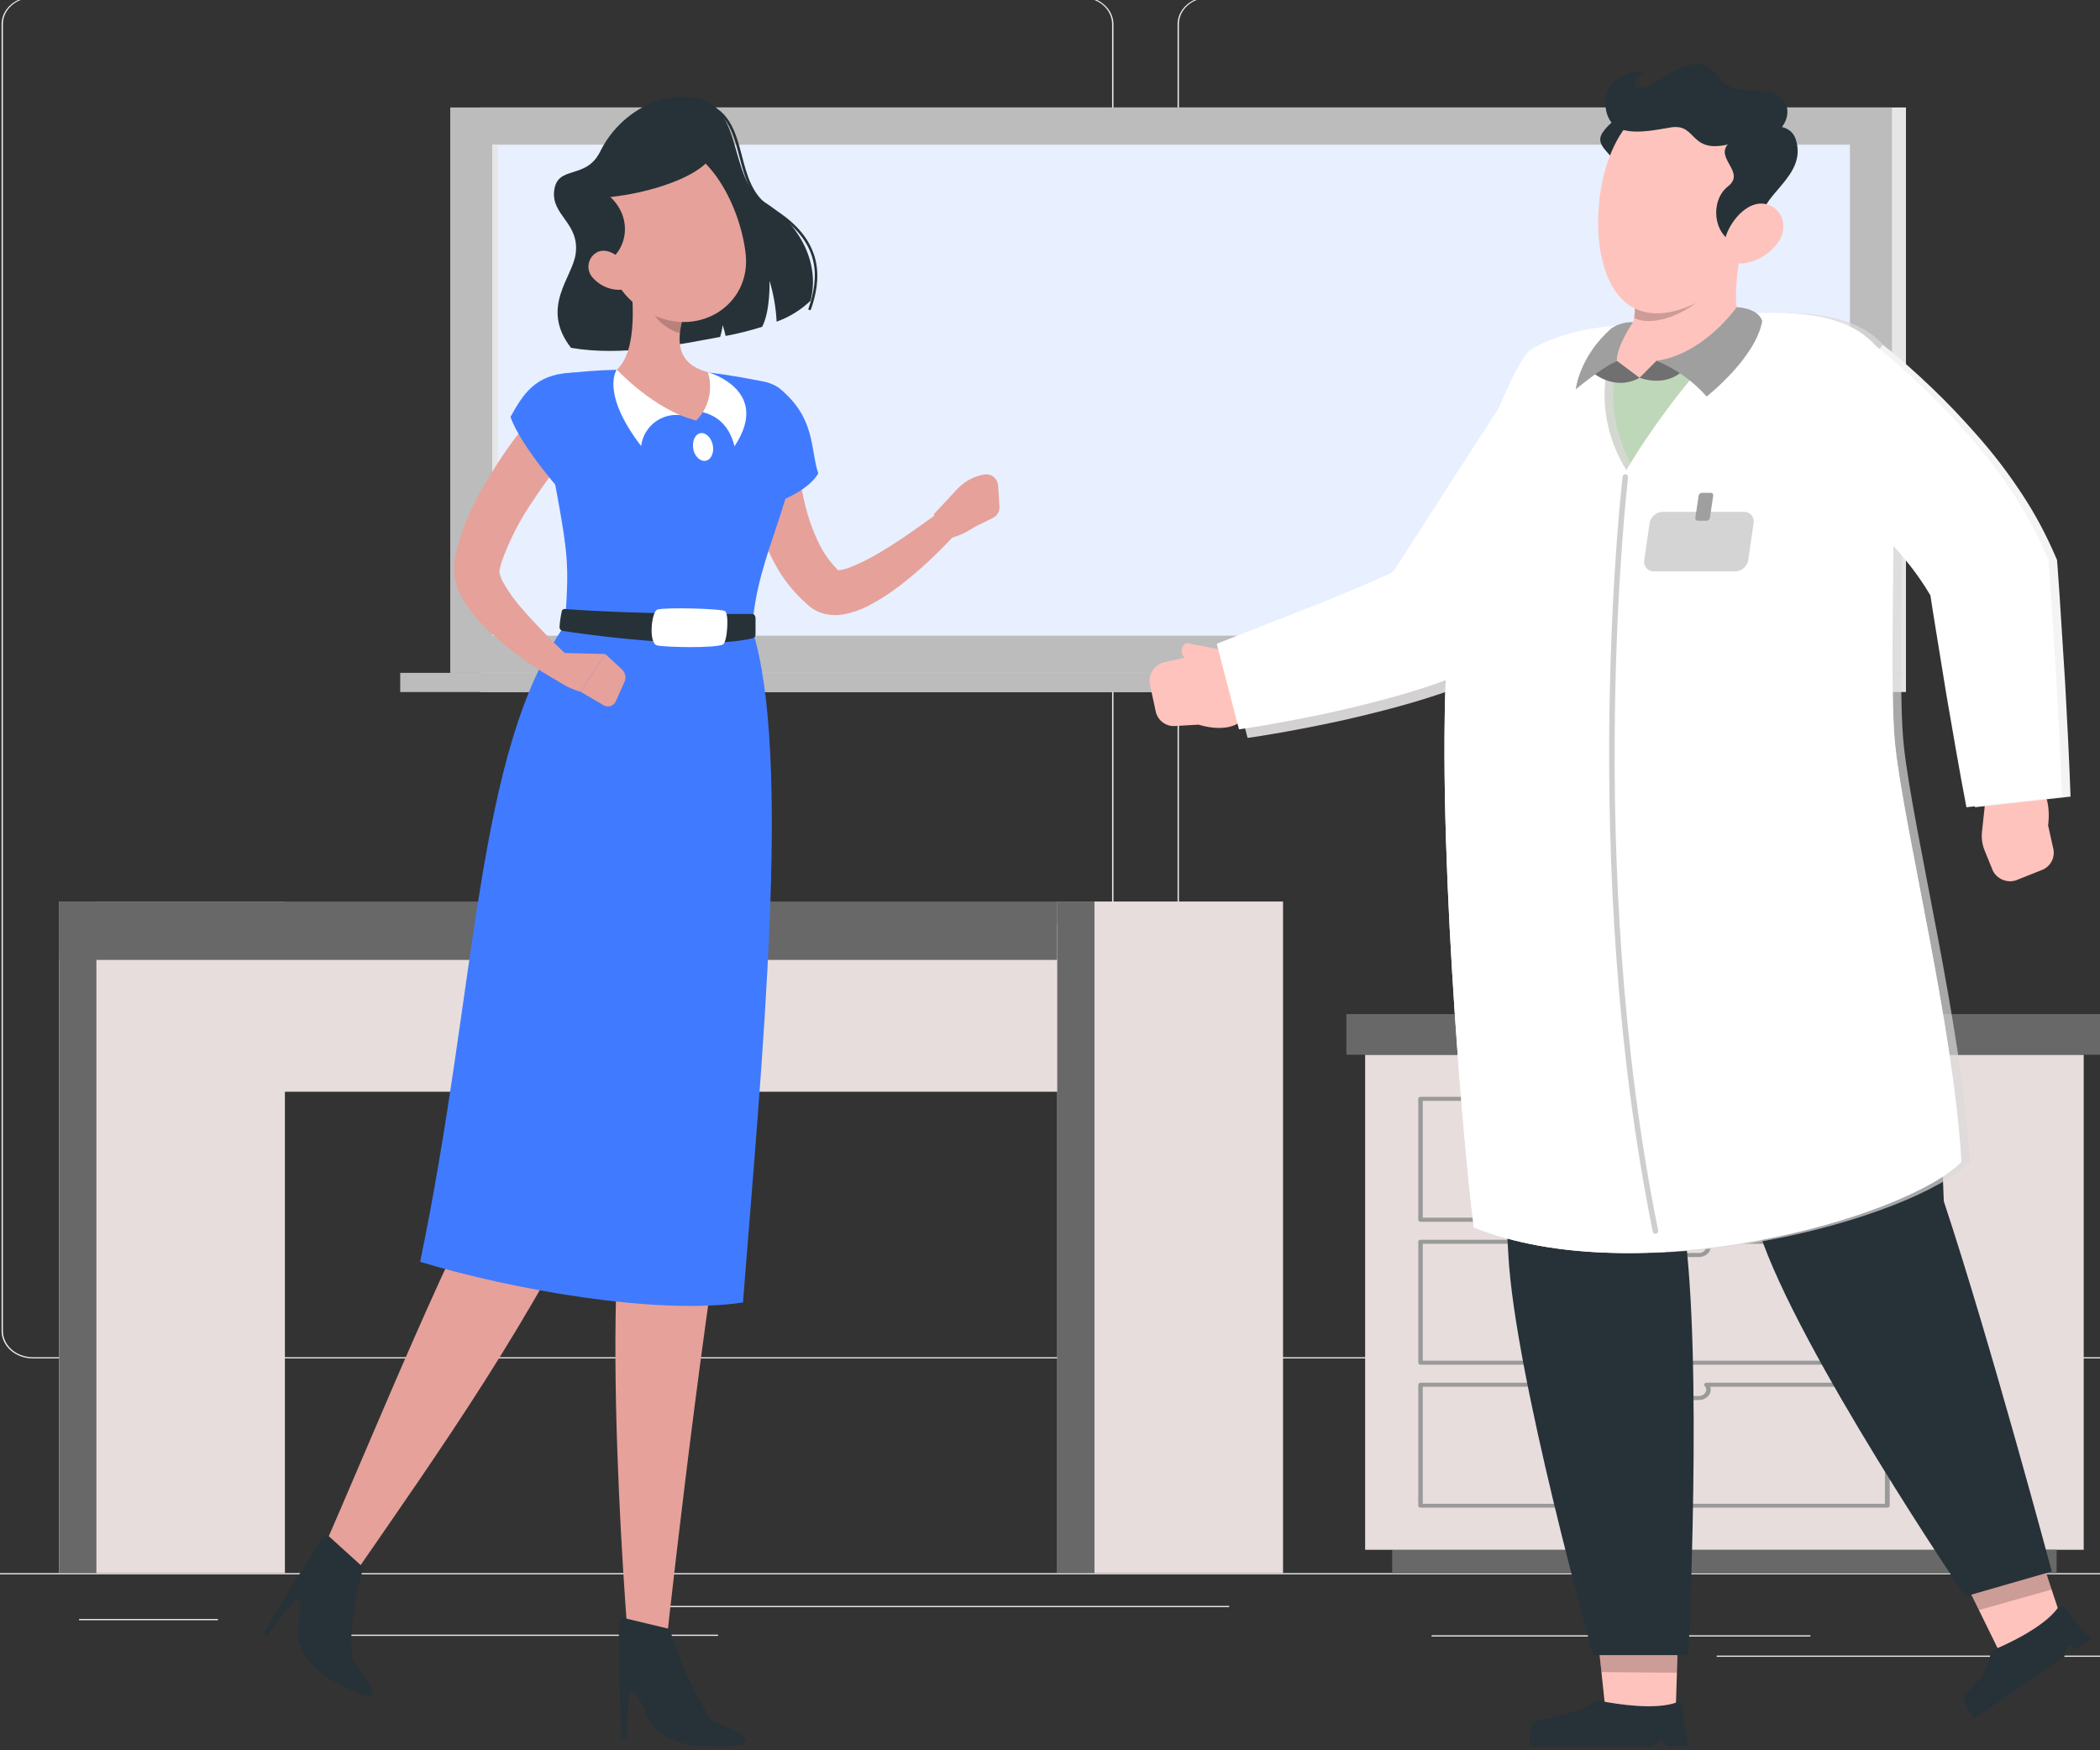 <svg width="240" height="200" viewBox="0 0 240 200" fill="none" xmlns="http://www.w3.org/2000/svg">
<rect x="0" y="0" width="240" height="200" fill="#333333" stroke="none"/>
<g clip-path="url(#clip0_7325_8706)">
<path d="M287.127 179.758H-23.564V179.897H287.127V179.758Z" fill="#EBEBEB"/>
<path d="M24.904 184.996H9.034V185.135H24.904V184.996Z" fill="#EBEBEB"/>
<path d="M140.481 183.504H72.166V183.643H140.481V183.504Z" fill="#EBEBEB"/>
<path d="M82.071 186.789H36.916V186.928H82.071V186.789Z" fill="#EBEBEB"/>
<path d="M256.003 189.182H196.195V189.32H256.003V189.182Z" fill="#EBEBEB"/>
<path d="M190.658 189.182H186.725V189.32H190.658V189.182Z" fill="#EBEBEB"/>
<path d="M206.901 186.861H163.609V187H206.901V186.861Z" fill="#EBEBEB"/>
<path d="M123.704 155.22H3.721C2.782 155.219 1.881 154.887 1.217 154.298C0.553 153.709 0.18 152.911 0.18 152.079V2.745C0.188 1.917 0.564 1.126 1.227 0.543C1.891 -0.04 2.787 -0.368 3.721 -0.369H123.704C124.645 -0.369 125.548 -0.038 126.213 0.551C126.878 1.14 127.252 1.939 127.252 2.772V152.079C127.252 152.912 126.878 153.711 126.213 154.3C125.548 154.889 124.645 155.22 123.704 155.22ZM3.721 -0.259C2.823 -0.258 1.961 0.059 1.326 0.623C0.692 1.186 0.335 1.949 0.335 2.745V152.079C0.335 152.874 0.692 153.638 1.326 154.201C1.961 154.764 2.823 155.081 3.721 155.083H123.704C124.603 155.081 125.465 154.764 126.101 154.201C126.737 153.638 127.095 152.875 127.097 152.079V2.745C127.095 1.949 126.737 1.185 126.101 0.622C125.465 0.059 124.603 -0.258 123.704 -0.259H3.721Z" fill="#EBEBEB"/>
<path d="M258.115 155.22H138.126C137.186 155.219 136.284 154.887 135.619 154.299C134.954 153.71 134.58 152.911 134.578 152.079V2.745C134.588 1.917 134.966 1.126 135.63 0.543C136.294 -0.04 137.191 -0.368 138.126 -0.369H258.115C259.049 -0.366 259.943 -0.038 260.605 0.545C261.267 1.128 261.643 1.918 261.651 2.745V152.079C261.651 152.91 261.279 153.707 260.616 154.296C259.953 154.885 259.054 155.217 258.115 155.22ZM138.126 -0.259C137.227 -0.258 136.365 0.059 135.729 0.622C135.093 1.185 134.735 1.949 134.733 2.745V152.079C134.735 152.875 135.093 153.638 135.729 154.201C136.365 154.764 137.227 155.081 138.126 155.083H258.115C259.014 155.081 259.876 154.764 260.512 154.201C261.148 153.638 261.506 152.875 261.508 152.079V2.745C261.506 1.949 261.148 1.185 260.512 0.622C259.876 0.059 259.014 -0.258 258.115 -0.259H138.126Z" fill="#EBEBEB"/>
<path d="M54.892 76.893L217.825 76.893V12.28L54.892 12.28V76.893Z" fill="#E6E6E6"/>
<path d="M51.456 76.893L216.222 76.893V12.28L51.456 12.28V76.893Z" fill="#BCBCBC"/>
<path d="M54.892 79.076L217.824 79.076V76.886L54.892 76.886V79.076Z" fill="#E6E6E6"/>
<path d="M45.739 79.076L210.505 79.076V76.886L45.739 76.886V79.076Z" fill="#BCBCBC"/>
<path d="M211.418 72.64V16.533L56.266 16.533V72.64H211.418Z" fill="#E8EFFF"/>
<path d="M56.874 72.634L56.874 16.527H56.266L56.266 72.634H56.874Z" fill="#E6E6E6"/>
<path d="M222.044 177.09H238.138V120.521H222.044V177.09Z" fill="#E8DDDD"/>
<path d="M159.104 179.758H235.043V177.089H159.104V179.758Z" fill="#686868"/>
<path d="M222.044 120.521H156.016V177.09H222.044V120.521Z" fill="#E8DDDD"/>
<path d="M215.706 155.941H162.342C162.308 155.941 162.274 155.935 162.243 155.923C162.211 155.911 162.183 155.894 162.159 155.873C162.135 155.851 162.117 155.826 162.104 155.798C162.092 155.77 162.086 155.74 162.087 155.71V141.895C162.086 141.865 162.092 141.835 162.104 141.807C162.117 141.779 162.135 141.753 162.159 141.732C162.183 141.71 162.211 141.693 162.243 141.681C162.274 141.67 162.308 141.664 162.342 141.664H183.021C183.07 141.664 183.118 141.676 183.16 141.699C183.201 141.722 183.235 141.755 183.256 141.794C183.277 141.833 183.286 141.877 183.281 141.92C183.275 141.963 183.257 142.004 183.226 142.038C183.118 142.159 183.059 142.308 183.058 142.462C183.061 142.558 183.085 142.653 183.129 142.742C183.173 142.83 183.237 142.91 183.316 142.976C183.395 143.043 183.488 143.095 183.59 143.129C183.692 143.164 183.801 143.18 183.91 143.177H194.144C194.253 143.18 194.362 143.164 194.463 143.129C194.565 143.095 194.659 143.043 194.738 142.976C194.817 142.91 194.88 142.83 194.925 142.742C194.969 142.653 194.993 142.558 194.995 142.462C194.994 142.308 194.935 142.159 194.827 142.038C194.797 142.004 194.778 141.963 194.773 141.92C194.768 141.877 194.776 141.833 194.798 141.794C194.819 141.755 194.852 141.722 194.894 141.699C194.935 141.676 194.983 141.664 195.032 141.664H215.706C215.775 141.664 215.841 141.688 215.89 141.731C215.939 141.775 215.967 141.834 215.967 141.895V155.71C215.967 155.771 215.939 155.83 215.89 155.873C215.841 155.917 215.775 155.941 215.706 155.941ZM162.603 155.479H215.42V142.126H195.461C195.498 142.235 195.517 142.348 195.517 142.462C195.511 142.779 195.362 143.081 195.105 143.301C194.848 143.522 194.502 143.643 194.144 143.639H183.91C183.551 143.643 183.206 143.522 182.948 143.301C182.691 143.081 182.543 142.779 182.536 142.462C182.536 142.348 182.555 142.235 182.592 142.126H162.603V155.479Z" fill="#9A9A9A"/>
<path d="M215.706 172.275H162.342C162.308 172.275 162.274 172.269 162.243 172.257C162.211 172.246 162.183 172.229 162.159 172.207C162.136 172.186 162.117 172.16 162.105 172.132C162.092 172.104 162.086 172.074 162.087 172.044V158.229C162.086 158.199 162.092 158.169 162.105 158.141C162.117 158.113 162.136 158.088 162.159 158.066C162.183 158.045 162.211 158.027 162.243 158.016C162.274 158.004 162.308 157.998 162.342 157.998H183.028C183.077 157.999 183.125 158.012 183.166 158.035C183.208 158.059 183.241 158.091 183.264 158.13C183.284 158.17 183.292 158.215 183.285 158.259C183.278 158.302 183.258 158.344 183.226 158.378C183.116 158.495 183.056 158.643 183.059 158.796C183.061 158.893 183.085 158.988 183.129 159.077C183.173 159.165 183.237 159.245 183.316 159.312C183.395 159.379 183.488 159.432 183.59 159.467C183.692 159.502 183.801 159.519 183.91 159.517H194.144C194.253 159.519 194.362 159.502 194.464 159.467C194.566 159.432 194.659 159.379 194.738 159.312C194.817 159.245 194.881 159.165 194.925 159.077C194.969 158.988 194.993 158.893 194.995 158.796C194.995 158.644 194.935 158.496 194.828 158.378C194.795 158.344 194.773 158.303 194.767 158.259C194.76 158.215 194.768 158.17 194.79 158.13C194.813 158.091 194.846 158.059 194.888 158.035C194.929 158.012 194.977 157.999 195.026 157.998H215.706C215.775 157.998 215.842 158.022 215.891 158.066C215.94 158.109 215.967 158.168 215.967 158.229V172.044C215.967 172.105 215.94 172.164 215.891 172.207C215.842 172.251 215.775 172.275 215.706 172.275ZM162.603 171.835H215.42V158.46H195.461C195.499 158.569 195.517 158.682 195.517 158.796C195.515 158.953 195.477 159.109 195.407 159.254C195.337 159.398 195.235 159.529 195.107 159.639C194.98 159.749 194.829 159.835 194.664 159.894C194.499 159.952 194.322 159.981 194.144 159.979H183.91C183.732 159.981 183.555 159.952 183.39 159.894C183.225 159.835 183.074 159.749 182.947 159.639C182.819 159.529 182.717 159.398 182.647 159.254C182.577 159.109 182.539 158.953 182.537 158.796C182.537 158.682 182.555 158.569 182.593 158.46H162.603V171.835Z" fill="#9A9A9A"/>
<path d="M215.706 139.607H162.342C162.308 139.607 162.274 139.601 162.243 139.589C162.211 139.578 162.183 139.561 162.159 139.539C162.136 139.518 162.117 139.492 162.105 139.464C162.092 139.436 162.086 139.406 162.087 139.376V125.561C162.086 125.531 162.092 125.501 162.105 125.473C162.117 125.445 162.136 125.42 162.159 125.398C162.183 125.377 162.211 125.359 162.243 125.348C162.274 125.336 162.308 125.33 162.342 125.33H183.021C183.07 125.331 183.118 125.344 183.16 125.367C183.201 125.391 183.235 125.423 183.257 125.462C183.283 125.499 183.297 125.542 183.297 125.586C183.297 125.63 183.283 125.672 183.257 125.71C183.147 125.827 183.087 125.975 183.09 126.128C183.092 126.224 183.116 126.32 183.16 126.408C183.204 126.496 183.268 126.576 183.347 126.642C183.426 126.709 183.519 126.761 183.621 126.795C183.723 126.83 183.832 126.846 183.941 126.843H194.175C194.284 126.846 194.393 126.83 194.495 126.795C194.597 126.761 194.69 126.709 194.769 126.642C194.848 126.576 194.912 126.496 194.956 126.408C195 126.32 195.024 126.224 195.026 126.128C195.029 125.975 194.969 125.827 194.859 125.71C194.833 125.672 194.819 125.63 194.819 125.586C194.819 125.542 194.833 125.499 194.859 125.462C194.881 125.423 194.915 125.391 194.956 125.367C194.998 125.344 195.046 125.331 195.095 125.33H215.768C215.802 125.33 215.836 125.336 215.868 125.348C215.9 125.359 215.928 125.376 215.953 125.398C215.977 125.419 215.996 125.445 216.009 125.473C216.022 125.501 216.029 125.531 216.029 125.561V139.376C216.032 139.412 216.024 139.448 216.008 139.481C215.992 139.514 215.967 139.543 215.935 139.565C215.903 139.588 215.866 139.604 215.826 139.611C215.786 139.618 215.745 139.617 215.706 139.607ZM162.603 139.145H215.42V125.792H195.461C195.499 125.901 195.517 126.014 195.517 126.128C195.511 126.445 195.363 126.747 195.105 126.968C194.848 127.188 194.502 127.31 194.144 127.305H183.91C183.552 127.31 183.206 127.188 182.949 126.968C182.691 126.747 182.543 126.445 182.537 126.128C182.537 126.014 182.555 125.901 182.593 125.792H162.603V139.145Z" fill="#9A9A9A"/>
<path d="M153.872 120.521L222.044 120.521V115.878H153.872V120.521Z" fill="#686868"/>
<path d="M240.381 115.877H222.038V120.52H240.381V115.877Z" fill="#686868"/>
<path d="M6.754 179.752H32.56L32.56 103.014H6.754L6.754 179.752Z" fill="#E8DDDD"/>
<path d="M6.76 179.752H11.016L11.016 103.014H6.76L6.76 179.752Z" fill="#686868"/>
<path d="M126.556 105.551H28.582V124.752H126.556V105.551Z" fill="#E8DDDD"/>
<path d="M120.833 103.02H6.76V109.688H120.833V103.02Z" fill="#686868"/>
<path d="M120.833 179.752H146.633V103.014H120.833L120.833 179.752Z" fill="#E8DDDD"/>
<path d="M120.827 179.752H125.083L125.083 103.014H120.827L120.827 179.752Z" fill="#686868"/>
<path d="M92.635 34.364C91.523 35.423 90.202 36.238 88.757 36.756C88.679 35.169 88.406 33.598 87.943 32.078C87.943 32.078 88.068 35.472 87.105 37.341C85.736 37.776 84.341 38.126 82.929 38.388C82.842 37.965 82.725 37.548 82.581 37.142C82.537 37.603 82.443 38.059 82.301 38.5C77.597 39.359 71.116 40.761 65.257 39.745C61.684 35.136 65.424 31.729 65.791 29.007C66.27 25.444 62.939 24.61 63.343 21.72C63.747 18.829 66.972 20.586 68.594 17.316C70.744 12.956 75.466 10.371 79.592 11.187C85.054 12.277 83.171 20.48 87.39 23.115C91.61 25.75 93.704 30.296 92.635 34.364Z" fill="#263238"/>
<path d="M92.542 35.441H92.492C92.473 35.435 92.456 35.425 92.441 35.412C92.425 35.399 92.413 35.383 92.405 35.365C92.396 35.347 92.391 35.327 92.39 35.307C92.389 35.287 92.392 35.267 92.399 35.248C93.548 31.897 94.089 27.587 87.981 23.956C85.725 22.61 85.097 20.187 84.482 17.845C83.656 14.675 82.885 11.685 78.119 11.754C78.081 11.751 78.044 11.734 78.017 11.707C77.99 11.679 77.973 11.643 77.97 11.604C77.969 11.584 77.971 11.563 77.978 11.544C77.985 11.525 77.995 11.507 78.01 11.492C78.024 11.478 78.041 11.466 78.06 11.459C78.079 11.451 78.099 11.448 78.119 11.449C83.091 11.38 83.96 14.625 84.781 17.765C85.371 20.05 85.992 22.411 88.136 23.694C94.505 27.481 93.778 32.159 92.685 35.348C92.672 35.376 92.653 35.4 92.627 35.416C92.602 35.433 92.572 35.441 92.542 35.441Z" fill="#263238"/>
<path d="M85.8 75.672C85.8 75.672 85.551 106.13 83.65 131.151C79.53 155.916 75.92 189.912 75.92 189.912H71.98C71.98 189.912 68.01 144.798 72.39 130.285C69.793 111.674 70.601 76.176 70.601 76.176L85.8 75.672Z" fill="#E6A19A"/>
<path d="M91.001 48.82C91.001 49.106 91.001 49.53 91.001 49.891L91.051 51.031C91.094 51.797 91.162 52.563 91.249 53.317C91.41 54.821 91.672 56.313 92.032 57.783C92.379 59.185 92.861 60.549 93.474 61.856C94.038 63.063 94.803 64.165 95.736 65.114L95.966 65.344C95.86 65.237 95.723 65.165 95.574 65.139C95.5 65.139 95.574 65.176 95.767 65.17C96.28 65.115 96.783 64.985 97.258 64.784C98.528 64.268 99.75 63.642 100.912 62.915C102.155 62.174 103.36 61.352 104.572 60.505C105.784 59.658 107.001 58.773 108.176 57.901C108.459 57.69 108.811 57.59 109.163 57.623C109.515 57.654 109.842 57.816 110.083 58.075C110.324 58.334 110.461 58.673 110.468 59.027C110.475 59.381 110.351 59.726 110.121 59.994C109.089 61.202 108.014 62.292 106.902 63.389C105.79 64.485 104.615 65.513 103.366 66.503C102.075 67.548 100.685 68.463 99.216 69.237C98.329 69.694 97.381 70.019 96.401 70.203C95.717 70.326 95.016 70.314 94.338 70.165C93.444 69.967 92.634 69.495 92.02 68.814L92.256 69.05C90.76 67.758 89.514 66.203 88.578 64.46C87.691 62.827 86.997 61.096 86.508 59.303C86.026 57.577 85.675 55.818 85.458 54.039C85.353 53.161 85.278 52.277 85.228 51.392C85.228 50.95 85.185 50.508 85.178 50.059C85.172 49.611 85.178 49.194 85.178 48.658C85.225 47.914 85.556 47.216 86.103 46.711C86.651 46.206 87.371 45.933 88.115 45.948C88.859 45.963 89.568 46.266 90.094 46.793C90.62 47.32 90.923 48.031 90.939 48.776L91.001 48.82Z" fill="#E6A19A"/>
<path d="M114.222 57.864L114.067 55.466C114.054 55.277 114.001 55.092 113.913 54.925C113.824 54.757 113.702 54.61 113.553 54.492C113.404 54.375 113.233 54.29 113.049 54.243C112.866 54.196 112.675 54.189 112.488 54.22C111.296 54.422 110.204 55.013 109.381 55.902L106.772 58.705L106.299 61.321C108.4 62.355 111.339 60.237 111.339 60.237L113.482 59.178C113.722 59.057 113.919 58.868 114.051 58.634C114.183 58.4 114.242 58.132 114.222 57.864Z" fill="#E6A19A"/>
<path d="M89.112 44.416C93.231 47.736 92.604 51.398 93.517 54.102C91.609 57.34 84.066 58.867 84.066 58.867C84.066 58.867 84.669 40.834 89.112 44.416Z" fill="#407BFF"/>
<path d="M90.938 48.066C91.56 56.569 86.409 63.015 85.967 71.978L64.555 71.455C65.176 62.735 64.915 63.595 61.858 46.709C61.773 46.243 61.785 45.764 61.892 45.303C61.999 44.841 62.199 44.407 62.48 44.026C62.762 43.645 63.118 43.327 63.527 43.09C63.936 42.852 64.39 42.702 64.859 42.648C66.45 42.467 68.419 42.292 70.489 42.255C73.957 42.103 77.431 42.201 80.885 42.548C83.115 42.816 85.495 43.245 87.309 43.607C89.441 44.012 90.771 45.886 90.938 48.066Z" fill="#407BFF"/>
<path d="M81.493 51.075C81.58 51.953 81.139 52.663 80.505 52.663C79.871 52.663 79.263 51.959 79.201 51.081C79.138 50.203 79.555 49.486 80.189 49.486C80.822 49.486 81.406 50.196 81.493 51.075Z" fill="white"/>
<path d="M80.344 47.107C81.785 47.475 83.326 48.465 83.942 50.994C88.242 44.541 80.897 42.529 80.897 42.529L80.344 47.107Z" fill="white"/>
<path d="M77.815 47.443C77.286 47.374 76.748 47.411 76.233 47.551C75.717 47.691 75.235 47.932 74.813 48.259C74.391 48.587 74.037 48.995 73.773 49.46C73.509 49.925 73.339 50.437 73.273 50.968C68.556 44.815 70.501 42.211 70.501 42.211L77.815 47.443Z" fill="white"/>
<path d="M71.862 30.533C72.421 33.903 72.906 40.063 70.501 42.237C70.501 42.237 74.739 46.84 79.567 48.054C80.273 47.344 80.77 46.453 81.004 45.479C81.239 44.504 81.202 43.484 80.897 42.53C77.169 41.533 77.368 38.761 78.088 36.176L71.862 30.533Z" fill="#E6A19A"/>
<path opacity="0.2" d="M74.397 32.838L78.088 36.17C77.906 36.78 77.781 37.405 77.715 38.039C76.292 37.789 74.379 36.17 74.273 34.669C74.201 34.056 74.243 33.435 74.397 32.838Z" fill="black"/>
<path d="M67.916 26.783C70.104 31.947 70.924 34.177 74.54 35.939C79.978 38.593 85.825 34.768 85.222 29.057C84.675 23.912 81.189 16.338 75.28 16.064C73.981 16.001 72.688 16.271 71.522 16.849C70.357 17.428 69.358 18.295 68.621 19.368C67.883 20.442 67.432 21.687 67.308 22.984C67.185 24.282 67.394 25.589 67.916 26.783Z" fill="#E6A19A"/>
<path d="M67.251 22.666C74.248 22.61 84.028 19.104 81.151 15.435C79.679 8.135 67.351 15.734 67.251 22.666Z" fill="#263238"/>
<path d="M68.308 21.458C72.993 24.087 71.75 29.175 68.78 30.178C65.642 26.404 64.859 20.798 68.308 21.458Z" fill="#263238"/>
<path d="M67.78 31.779C68.144 32.18 68.584 32.505 69.075 32.735C69.566 32.965 70.097 33.095 70.638 33.118C72.073 33.167 72.453 31.803 71.769 30.626C71.148 29.567 69.675 28.265 68.37 28.758C68.093 28.878 67.849 29.065 67.66 29.301C67.47 29.537 67.341 29.815 67.283 30.113C67.225 30.41 67.24 30.717 67.326 31.007C67.413 31.297 67.568 31.562 67.78 31.779Z" fill="#E6A19A"/>
<path d="M80.071 76.408C80.071 76.408 76.081 107.552 69.644 132.155C60.857 150.897 50.511 165.372 39.904 180.738L36.176 178.745C43.453 162.189 51.238 142.582 58.608 129.676C63.94 82.699 63.349 76.427 63.349 76.427L80.071 76.408Z" fill="#E6A19A"/>
<path d="M42.489 193.195C42.253 192.192 40.24 189.551 40.24 189.551C40.24 189.551 39.618 185.97 41.445 179.367C41.467 179.29 41.467 179.209 41.445 179.132C41.423 179.054 41.38 178.985 41.321 178.931L37.667 175.618C37.563 175.53 37.428 175.485 37.292 175.493C37.156 175.501 37.028 175.561 36.934 175.661C36.623 175.985 35.617 177.779 35.256 178.327C34.896 178.875 34.362 179.672 34.014 180.196C32.771 182.164 30.118 186.667 30.118 186.667L30.596 186.923C31.475 185.588 32.431 184.307 33.461 183.086C34.542 181.933 34.492 183.964 34.082 185.702C33.672 187.44 34.778 190.149 37.81 191.931C41.414 193.942 42.738 194.223 42.489 193.195Z" fill="#263238"/>
<path d="M85.98 71.961C90.516 86.337 87.067 121.276 84.911 148.831C74.969 150.332 58.251 147.299 48.017 144.184C54.591 112.555 54.296 85.857 64.567 71.438L85.98 71.961Z" fill="#407BFF"/>
<path d="M64.201 69.866C64.078 70.424 63.995 70.99 63.952 71.56C63.931 71.67 63.95 71.783 64.007 71.879C64.062 71.975 64.151 72.048 64.257 72.084C66.562 72.439 80.058 74.407 86.086 72.912C86.171 72.877 86.243 72.815 86.291 72.735C86.338 72.655 86.358 72.562 86.347 72.47C86.347 71.953 86.347 71.143 86.347 70.639C86.347 70.377 86.191 70.159 85.999 70.159C83.892 70.159 72.776 70.209 64.511 69.586C64.434 69.587 64.36 69.616 64.303 69.668C64.246 69.719 64.21 69.79 64.201 69.866Z" fill="#263238"/>
<path d="M75.143 69.649C76.181 69.375 82.27 69.555 82.823 69.811C83.376 70.066 83.109 73.436 82.618 73.647C81.643 74.084 76.094 73.971 75.093 73.747C74.093 73.523 74.435 69.867 75.143 69.649Z" fill="white"/>
<path d="M65.853 50.558C65.027 51.58 64.12 52.707 63.306 53.822C62.492 54.937 61.653 56.071 60.907 57.229C59.41 59.392 58.204 61.744 57.322 64.224C57.247 64.51 57.16 64.791 57.111 65.058L57.067 65.233C57.067 65.233 57.067 65.264 57.067 65.308C57.128 65.717 57.263 66.112 57.465 66.472C58.091 67.587 58.834 68.631 59.683 69.587C61.54 71.699 63.513 73.706 65.592 75.597L65.63 75.635C65.885 75.875 66.045 76.201 66.077 76.551C66.11 76.901 66.013 77.251 65.806 77.535C65.599 77.818 65.295 78.016 64.952 78.091C64.61 78.165 64.252 78.112 63.946 77.939C61.294 76.463 58.806 74.707 56.526 72.701C55.284 71.62 54.182 70.388 53.245 69.032C52.647 68.169 52.225 67.195 52.003 66.167C51.939 65.832 51.906 65.493 51.903 65.152C51.903 64.978 51.903 64.784 51.903 64.591C51.903 64.398 51.934 64.355 51.953 64.23C52.009 63.775 52.102 63.352 52.189 62.922C52.579 61.324 53.133 59.771 53.842 58.288C54.507 56.879 55.254 55.511 56.079 54.19C56.887 52.882 57.719 51.605 58.627 50.39C59.534 49.175 60.435 47.998 61.498 46.796C62.002 46.246 62.698 45.913 63.442 45.867C64.186 45.821 64.918 46.065 65.486 46.548C66.054 47.031 66.414 47.716 66.489 48.459C66.564 49.202 66.35 49.945 65.891 50.533L65.853 50.558Z" fill="#E6A19A"/>
<path d="M65.126 42.597C61.069 42.84 59.739 45.151 58.341 47.636C59.584 51.181 64.741 56.873 64.741 56.873C64.741 56.873 72.496 42.161 65.126 42.597Z" fill="#407BFF"/>
<path d="M63.821 74.602L69.178 74.732L66.363 79.049C66.363 79.049 63.169 78.258 62.349 75.997L63.821 74.602Z" fill="#E6A19A"/>
<path d="M71.396 77.847L70.383 80.12C70.327 80.254 70.242 80.374 70.134 80.472C70.026 80.569 69.898 80.641 69.759 80.683C69.62 80.725 69.473 80.735 69.33 80.713C69.186 80.691 69.049 80.638 68.929 80.556L66.363 79.049L69.178 74.732L71.079 76.489C71.261 76.658 71.388 76.877 71.445 77.119C71.501 77.361 71.484 77.615 71.396 77.847Z" fill="#E6A19A"/>
<path d="M85.035 198.471C84.284 197.698 81.419 196.683 81.419 196.683C81.419 196.683 78.741 193.077 76.616 186.4C76.59 186.32 76.545 186.249 76.484 186.192C76.423 186.135 76.349 186.095 76.268 186.076L71.384 184.905C71.317 184.884 71.248 184.878 71.179 184.887C71.11 184.896 71.044 184.919 70.985 184.956C70.926 184.993 70.876 185.041 70.838 185.099C70.799 185.157 70.773 185.222 70.762 185.291C70.681 185.721 70.762 188.175 70.762 188.835C70.762 189.495 70.762 190.442 70.762 191.071C70.806 193.394 71.061 198.62 71.061 198.62H71.601C71.603 197.036 71.701 195.453 71.893 193.88C72.16 192.348 73.242 194.16 73.844 195.892C74.447 197.624 76.877 199.467 80.406 199.555C84.557 199.654 85.8 199.274 85.035 198.471Z" fill="#263238"/>
<path d="M182.344 184.748L191.851 184.835L191.49 196.084L183.549 196.016L182.344 184.748Z" fill="#FFC3BD"/>
<path opacity="0.2" d="M182.35 184.748L191.857 184.841L191.652 191.139L183.021 191.064L182.35 184.748Z" fill="black"/>
<path d="M192.435 139.963C195.753 125.17 201.246 109.549 195.461 96.275L169.065 98.586C169.065 98.586 171.681 130.072 172.383 143.377C173.116 157.211 182.077 189.126 182.077 189.126H192.951C192.951 189.126 194.629 155.28 192.435 139.963Z" fill="#263238"/>
<path d="M193.013 199.561H190.528L189.906 198.72L188.869 199.573H174.85C174.712 198.602 174.841 197.611 175.223 196.708C175.223 196.708 180.088 195.917 181.971 194.621C182.131 194.511 182.311 194.434 182.501 194.396C182.691 194.357 182.887 194.358 183.077 194.397C184.774 194.721 189.26 195.45 191.69 194.503C191.749 194.485 191.813 194.481 191.874 194.491C191.936 194.5 191.995 194.524 192.047 194.559C192.098 194.594 192.142 194.64 192.173 194.694C192.205 194.748 192.224 194.808 192.23 194.871C192.37 196.452 192.631 198.02 193.013 199.561Z" fill="#263238"/>
<path d="M223.336 178.221L232.496 175.648L236.025 186.33L228.376 188.492L223.336 178.221Z" fill="#FFC3BD"/>
<path opacity="0.2" d="M223.343 178.227L232.502 175.648L234.478 181.634L226.164 183.976L223.343 178.227Z" fill="black"/>
<path d="M222.15 137.268C221.615 122.83 220.714 101.235 215.315 95.062L185.755 97.074C185.755 97.074 196.797 127.794 201.054 140.775C205.484 154.272 224.61 182.413 224.61 182.413L234.49 179.567C234.49 179.567 227.475 153.332 222.15 137.268Z" fill="#263238"/>
<path d="M142.016 76.481L142.83 80.412C142.209 84.579 136.977 82.803 136.977 82.803L134.137 82.966C133.633 82.963 133.147 82.78 132.765 82.45C132.384 82.12 132.132 81.665 132.055 81.165L131.465 78.425C131.308 77.868 131.374 77.272 131.649 76.763C131.924 76.255 132.387 75.874 132.938 75.703L135.361 75.161C136.065 75.005 136.797 75.024 137.492 75.217L142.016 76.481Z" fill="#FFC3BD"/>
<path d="M142.967 76.937C141.27 73.935 138.188 74.109 135.759 73.493C135.349 73.387 134.696 74.321 135.199 74.907C135.478 75.291 135.83 75.615 136.236 75.86C136.641 76.105 137.092 76.266 137.561 76.333C137.679 77.404 139.046 80.207 142.066 79.902C142.718 79.058 143.039 78.003 142.967 76.937Z" fill="#FFC3BD"/>
<path d="M187.164 53.246C185.872 55.19 184.542 57.071 183.218 58.97C181.895 60.87 180.54 62.745 179.167 64.613C176.427 68.351 173.624 72.057 170.673 75.75L169.43 77.326L168.268 77.831C167.647 78.099 167.025 78.379 166.447 78.609L164.745 79.232C163.651 79.593 162.564 79.948 161.501 80.254C159.376 80.876 157.269 81.412 155.182 81.91C153.094 82.409 150.994 82.845 148.906 83.243C146.818 83.642 144.73 84.016 142.58 84.321L140.039 74.542L151.497 70.045C153.392 69.31 155.225 68.525 157.058 67.759C157.965 67.373 158.823 66.974 159.674 66.582L160.855 65.959L161.861 65.398L159.438 67.479C161.893 63.741 164.341 59.886 166.801 56.055L170.53 50.3C171.773 48.394 173.015 46.457 174.258 44.582L187.164 53.246Z" fill="#D3D1D1"/>
<path d="M186.184 52.264C184.891 54.207 183.561 56.088 182.238 57.988C180.914 59.888 179.56 61.762 178.187 63.631C175.446 67.368 172.644 71.074 169.692 74.768L168.449 76.344L167.287 76.848C166.666 77.116 166.045 77.396 165.467 77.627L163.764 78.25C162.671 78.611 161.583 78.966 160.521 79.271C158.396 79.894 156.289 80.43 154.201 80.928C152.113 81.426 150.013 81.862 147.925 82.261C145.837 82.66 143.75 83.033 141.6 83.339L139.058 73.559L150.516 69.062C152.412 68.327 154.245 67.543 156.078 66.776C156.985 66.39 157.842 65.992 158.694 65.599L159.874 64.976L160.881 64.416L158.458 66.496C160.912 62.759 163.36 58.904 165.821 55.073L169.549 49.318C170.792 47.412 172.035 45.474 173.278 43.6L186.184 52.264Z" fill="white"/>
<path d="M179.927 38.431C188.613 36.799 197.454 36.139 206.286 36.462C207.496 36.532 208.68 36.848 209.764 37.392C210.848 37.935 211.811 38.695 212.592 39.625C213.373 40.554 213.957 41.633 214.307 42.797C214.658 43.96 214.768 45.183 214.631 46.391C212.406 67.419 216.675 92.134 216.619 96.258C216.619 96.258 178.094 112.159 167.785 100.113C162.814 75.049 169.972 53.224 173.315 44.099C173.839 42.665 174.723 41.39 175.881 40.397C177.039 39.405 178.432 38.727 179.927 38.431Z" fill="#BFD7B9"/>
<path d="M214.96 40.231C213.301 38.101 210.349 35.298 200.451 35.809C191.863 43.346 185.879 53.723 185.879 53.723C185.879 53.723 180.423 45.993 185.6 37.217C179.901 37.372 176.173 39.141 174.831 40.076C173.489 41.01 166.908 53.567 165.454 73.499C164 93.43 167.2 130.703 168.443 140.251C186.979 147.726 217.632 139.317 224.156 132.777C223.33 117.623 217.638 94.888 216.6 85.234C215.563 75.579 217.65 44.436 214.96 40.231Z" fill="white"/>
<path opacity="0.7" d="M215.94 40.231C214.281 38.101 211.33 35.298 201.431 35.809C192.844 43.346 186.86 53.723 186.86 53.723C186.86 53.723 181.404 45.993 186.58 37.217C180.882 37.372 177.154 39.141 175.811 40.076C174.469 41.01 167.889 53.567 166.435 73.499C164.981 93.43 168.181 130.703 169.424 140.251C187.96 147.726 218.612 139.317 225.137 132.777C224.31 117.623 218.618 94.888 217.581 85.234C216.543 75.579 218.631 44.436 215.94 40.231Z" fill="#DCDBDB"/>
<path d="M214.96 40.231C213.301 38.101 210.349 35.298 200.451 35.809C191.863 43.346 185.879 53.723 185.879 53.723C185.879 53.723 180.423 45.993 185.6 37.217C179.901 37.372 176.173 39.141 174.831 40.076C173.489 41.01 166.908 53.567 165.454 73.499C164 93.43 167.2 130.703 168.443 140.251C186.979 147.726 217.632 139.317 224.156 132.777C223.33 117.623 217.638 94.888 216.6 85.234C215.563 75.579 217.65 44.436 214.96 40.231Z" fill="white"/>
<path d="M184.208 39.578C184.684 38.408 185.54 37.433 186.637 36.812C186.964 35.662 186.885 34.435 186.414 33.337L199.009 28.023C198.344 32.415 197.835 35.884 199.63 37.827C197.219 39.615 192.795 42.841 187.694 43.159C182.592 43.477 183.543 41.453 184.208 39.578Z" fill="#FFC3BD"/>
<path opacity="0.2" d="M186.551 33.741L196.232 32.283C193.485 35.821 188.98 37.465 186.762 36.332C186.913 35.464 186.841 34.572 186.551 33.741Z" fill="black"/>
<path d="M187.377 43.171L189.322 41.215L192.28 42.38C192.28 42.38 190.627 44.248 187.377 43.171Z" fill="#9F9F9F"/>
<path opacity="0.3" d="M187.377 43.171L189.322 41.215L192.28 42.38C192.28 42.38 190.627 44.248 187.377 43.171Z" fill="black"/>
<path d="M186.196 26.067C183.655 25.662 182.468 21.981 184.133 19.938C185.799 17.895 181.847 17.11 183.158 15.142C184.469 13.174 188.228 11.2 190.521 13.012C192.814 14.825 187.607 20.187 188.732 23.364C187.934 24.308 187.087 25.211 186.196 26.067Z" fill="#263238"/>
<path d="M200.935 21.164C199.966 27.349 199.177 31.529 195.343 33.815C187.7 38.355 183.723 34.556 182.828 28.209C182.021 22.485 183.736 13.335 190.049 11.491C191.444 11.085 192.919 11.039 194.336 11.358C195.753 11.678 197.066 12.352 198.153 13.318C199.24 14.284 200.066 15.51 200.552 16.882C201.039 18.254 201.17 19.727 200.935 21.164Z" fill="#FFC3BD"/>
<path d="M198.183 27.716C195.79 26.776 195.411 22.914 197.493 21.288C199.575 19.663 195.871 18.031 197.58 16.386C199.289 14.742 204.309 13.135 205.223 15.907C206.658 20.267 200.83 22.285 201.24 25.63C200.258 26.378 199.237 27.075 198.183 27.716Z" fill="#263238"/>
<path d="M198.792 16.126C192.808 18.194 194.231 13.983 190.9 14.569C187.57 15.154 184.251 15.727 183.574 12.7C183.021 10.258 184.637 8.028 187.843 8.246C186.184 9.355 186.6 10.458 188.234 9.903C189.869 9.349 193.995 5.344 196.151 8.533C198.307 11.722 202.017 9.274 203.75 11.354C205.484 13.435 202.706 16.923 198.792 16.126Z" fill="#263238"/>
<path d="M203.303 27.567C202.87 28.21 202.314 28.762 201.668 29.189C201.022 29.617 200.298 29.912 199.537 30.058C197.493 30.438 196.636 28.564 197.338 26.72C197.959 25.063 199.823 22.87 201.793 23.319C203.763 23.767 204.353 25.954 203.303 27.567Z" fill="#FFC3BD"/>
<path d="M227.015 90.378L230.743 88.92C234.95 88.883 234.068 94.314 234.068 94.314L234.689 97.098C234.769 97.595 234.67 98.105 234.409 98.535C234.148 98.966 233.743 99.289 233.266 99.447L230.662 100.487C230.141 100.733 229.545 100.766 229 100.577C228.456 100.389 228.006 99.994 227.748 99.478L226.81 97.173C226.538 96.502 226.436 95.775 226.512 95.055L227.015 90.378Z" fill="#FFC3BD"/>
<path d="M215.157 39.397L215.971 40.019L216.705 40.642C217.183 41.041 217.643 41.446 218.103 41.851C219.022 42.666 219.923 43.489 220.806 44.342C222.571 46.03 224.267 47.818 225.907 49.686C226.736 50.621 227.537 51.584 228.312 52.576C229.087 53.569 229.841 54.607 230.574 55.691C232.103 57.916 233.429 60.273 234.538 62.735L235.091 63.981L235.16 64.903C235.327 67.07 235.458 69.263 235.595 71.424L236.011 77.946C236.247 82.306 236.483 86.666 236.632 91.026L225.715 92.241C224.894 87.968 224.167 83.682 223.428 79.403L222.384 72.981C222.036 70.839 221.688 68.696 221.371 66.553L221.993 68.721C221.109 67.137 220.091 65.632 218.948 64.224C217.742 62.735 216.413 61.265 214.996 59.827C213.579 58.388 212.069 56.999 210.516 55.653C209.741 54.972 208.952 54.31 208.148 53.666L206.955 52.72L206.365 52.265L205.849 51.879L215.157 39.397Z" fill="#F4F4F4"/>
<path d="M214.177 39.397L214.991 40.019L215.724 40.642C216.203 41.041 216.662 41.446 217.122 41.851C218.042 42.666 218.943 43.489 219.825 44.342C221.59 46.03 223.286 47.818 224.927 49.686C225.755 50.621 226.557 51.584 227.332 52.576C228.106 53.569 228.86 54.607 229.593 55.691C231.122 57.916 232.449 60.273 233.558 62.735L234.111 63.981L234.179 64.903C234.347 67.07 234.477 69.263 234.614 71.424L235.031 77.946C235.267 82.306 235.503 86.666 235.652 91.026L224.734 92.241C223.914 87.968 223.187 83.682 222.448 79.403L221.404 72.981C221.056 70.839 220.708 68.696 220.391 66.553L221.012 68.721C220.129 67.137 219.11 65.632 217.967 64.224C216.762 62.735 215.432 61.265 214.015 59.827C212.599 58.388 211.089 56.999 209.535 55.653C208.761 54.972 207.971 54.31 207.168 53.666L205.975 52.72L205.384 52.265L204.869 51.879L214.177 39.397Z" fill="white"/>
<path d="M198.475 35.103C198.475 35.103 194.746 40.466 189.322 41.226C191.514 42.133 193.471 43.528 195.045 45.306C195.045 45.306 200.637 40.946 201.401 36.673C200.861 35.135 198.475 35.103 198.475 35.103Z" fill="#9F9F9F"/>
<path opacity="0.5" d="M189.191 140.98C189.119 140.981 189.049 140.957 188.994 140.911C188.938 140.866 188.9 140.802 188.887 140.731C180.312 98.332 185.395 54.9 185.444 54.464C185.449 54.423 185.462 54.383 185.482 54.347C185.502 54.312 185.529 54.28 185.562 54.255C185.594 54.229 185.631 54.21 185.671 54.199C185.71 54.188 185.752 54.185 185.792 54.19C185.833 54.195 185.873 54.208 185.908 54.228C185.944 54.248 185.976 54.275 186.001 54.307C186.027 54.34 186.045 54.377 186.056 54.416C186.067 54.456 186.071 54.498 186.066 54.538C186.016 54.974 180.946 98.307 189.502 140.606C189.517 140.687 189.5 140.771 189.455 140.839C189.41 140.908 189.34 140.956 189.26 140.974L189.191 140.98Z" fill="#9F9F9F"/>
<path d="M198.357 65.288H189.005C188.844 65.293 188.685 65.261 188.537 65.196C188.39 65.131 188.26 65.033 188.155 64.911C188.05 64.789 187.974 64.644 187.932 64.489C187.89 64.333 187.883 64.17 187.911 64.011L188.533 59.732C188.602 59.388 188.785 59.078 189.052 58.852C189.32 58.625 189.656 58.497 190.005 58.487H199.326C199.484 58.483 199.64 58.514 199.785 58.578C199.929 58.641 200.058 58.735 200.162 58.854C200.267 58.973 200.344 59.113 200.388 59.265C200.433 59.416 200.443 59.576 200.42 59.732L199.798 64.011C199.737 64.356 199.561 64.67 199.3 64.902C199.038 65.134 198.706 65.27 198.357 65.288Z" fill="#D4D4D4"/>
<path d="M195.045 59.502H194.032C193.991 59.503 193.95 59.496 193.912 59.479C193.875 59.463 193.841 59.438 193.814 59.407C193.787 59.376 193.768 59.339 193.757 59.3C193.746 59.26 193.745 59.218 193.752 59.178L194.131 56.637C194.146 56.547 194.191 56.466 194.259 56.407C194.327 56.348 194.414 56.314 194.504 56.313H195.517C195.558 56.311 195.599 56.319 195.636 56.335C195.674 56.352 195.708 56.376 195.734 56.407C195.761 56.438 195.781 56.475 195.792 56.515C195.802 56.554 195.804 56.596 195.796 56.637L195.417 59.178C195.403 59.267 195.358 59.348 195.29 59.407C195.221 59.467 195.135 59.5 195.045 59.502Z" fill="#9F9F9F"/>
<path d="M187.377 43.17L184.798 41.246L181.847 42.423C181.847 42.423 184.376 44.815 187.377 43.17Z" fill="#9F9F9F"/>
<path opacity="0.3" d="M187.377 43.17L184.798 41.246L181.847 42.423C181.847 42.423 184.376 44.815 187.377 43.17Z" fill="black"/>
<path d="M186.638 36.81C186.638 36.81 184.774 39.464 184.774 41.245C182.909 42.105 180.088 44.49 180.088 44.49C180.088 44.49 180.455 40.753 184.19 37.495C184.918 37.025 185.771 36.786 186.638 36.81Z" fill="#9F9F9F"/>
<path d="M238.976 187.222L237.268 188.393L236.336 188.013L235.913 189.327L225.61 196.384C224.991 195.615 224.586 194.695 224.436 193.718C224.436 193.718 227.332 191.327 227.462 188.972C227.465 188.884 227.493 188.799 227.543 188.726C227.592 188.654 227.661 188.596 227.742 188.561C228.916 188.075 233.514 186.07 235.198 183.709C235.24 183.65 235.294 183.602 235.358 183.568C235.422 183.535 235.493 183.518 235.565 183.518C235.637 183.518 235.708 183.535 235.772 183.568C235.836 183.602 235.89 183.65 235.932 183.709C236.856 184.956 237.874 186.13 238.976 187.222Z" fill="#263238"/>
</g>
<defs>
<clipPath id="clip0_7325_8706">
<rect width="240" height="200" fill="white"/>
</clipPath>
</defs>
</svg>

